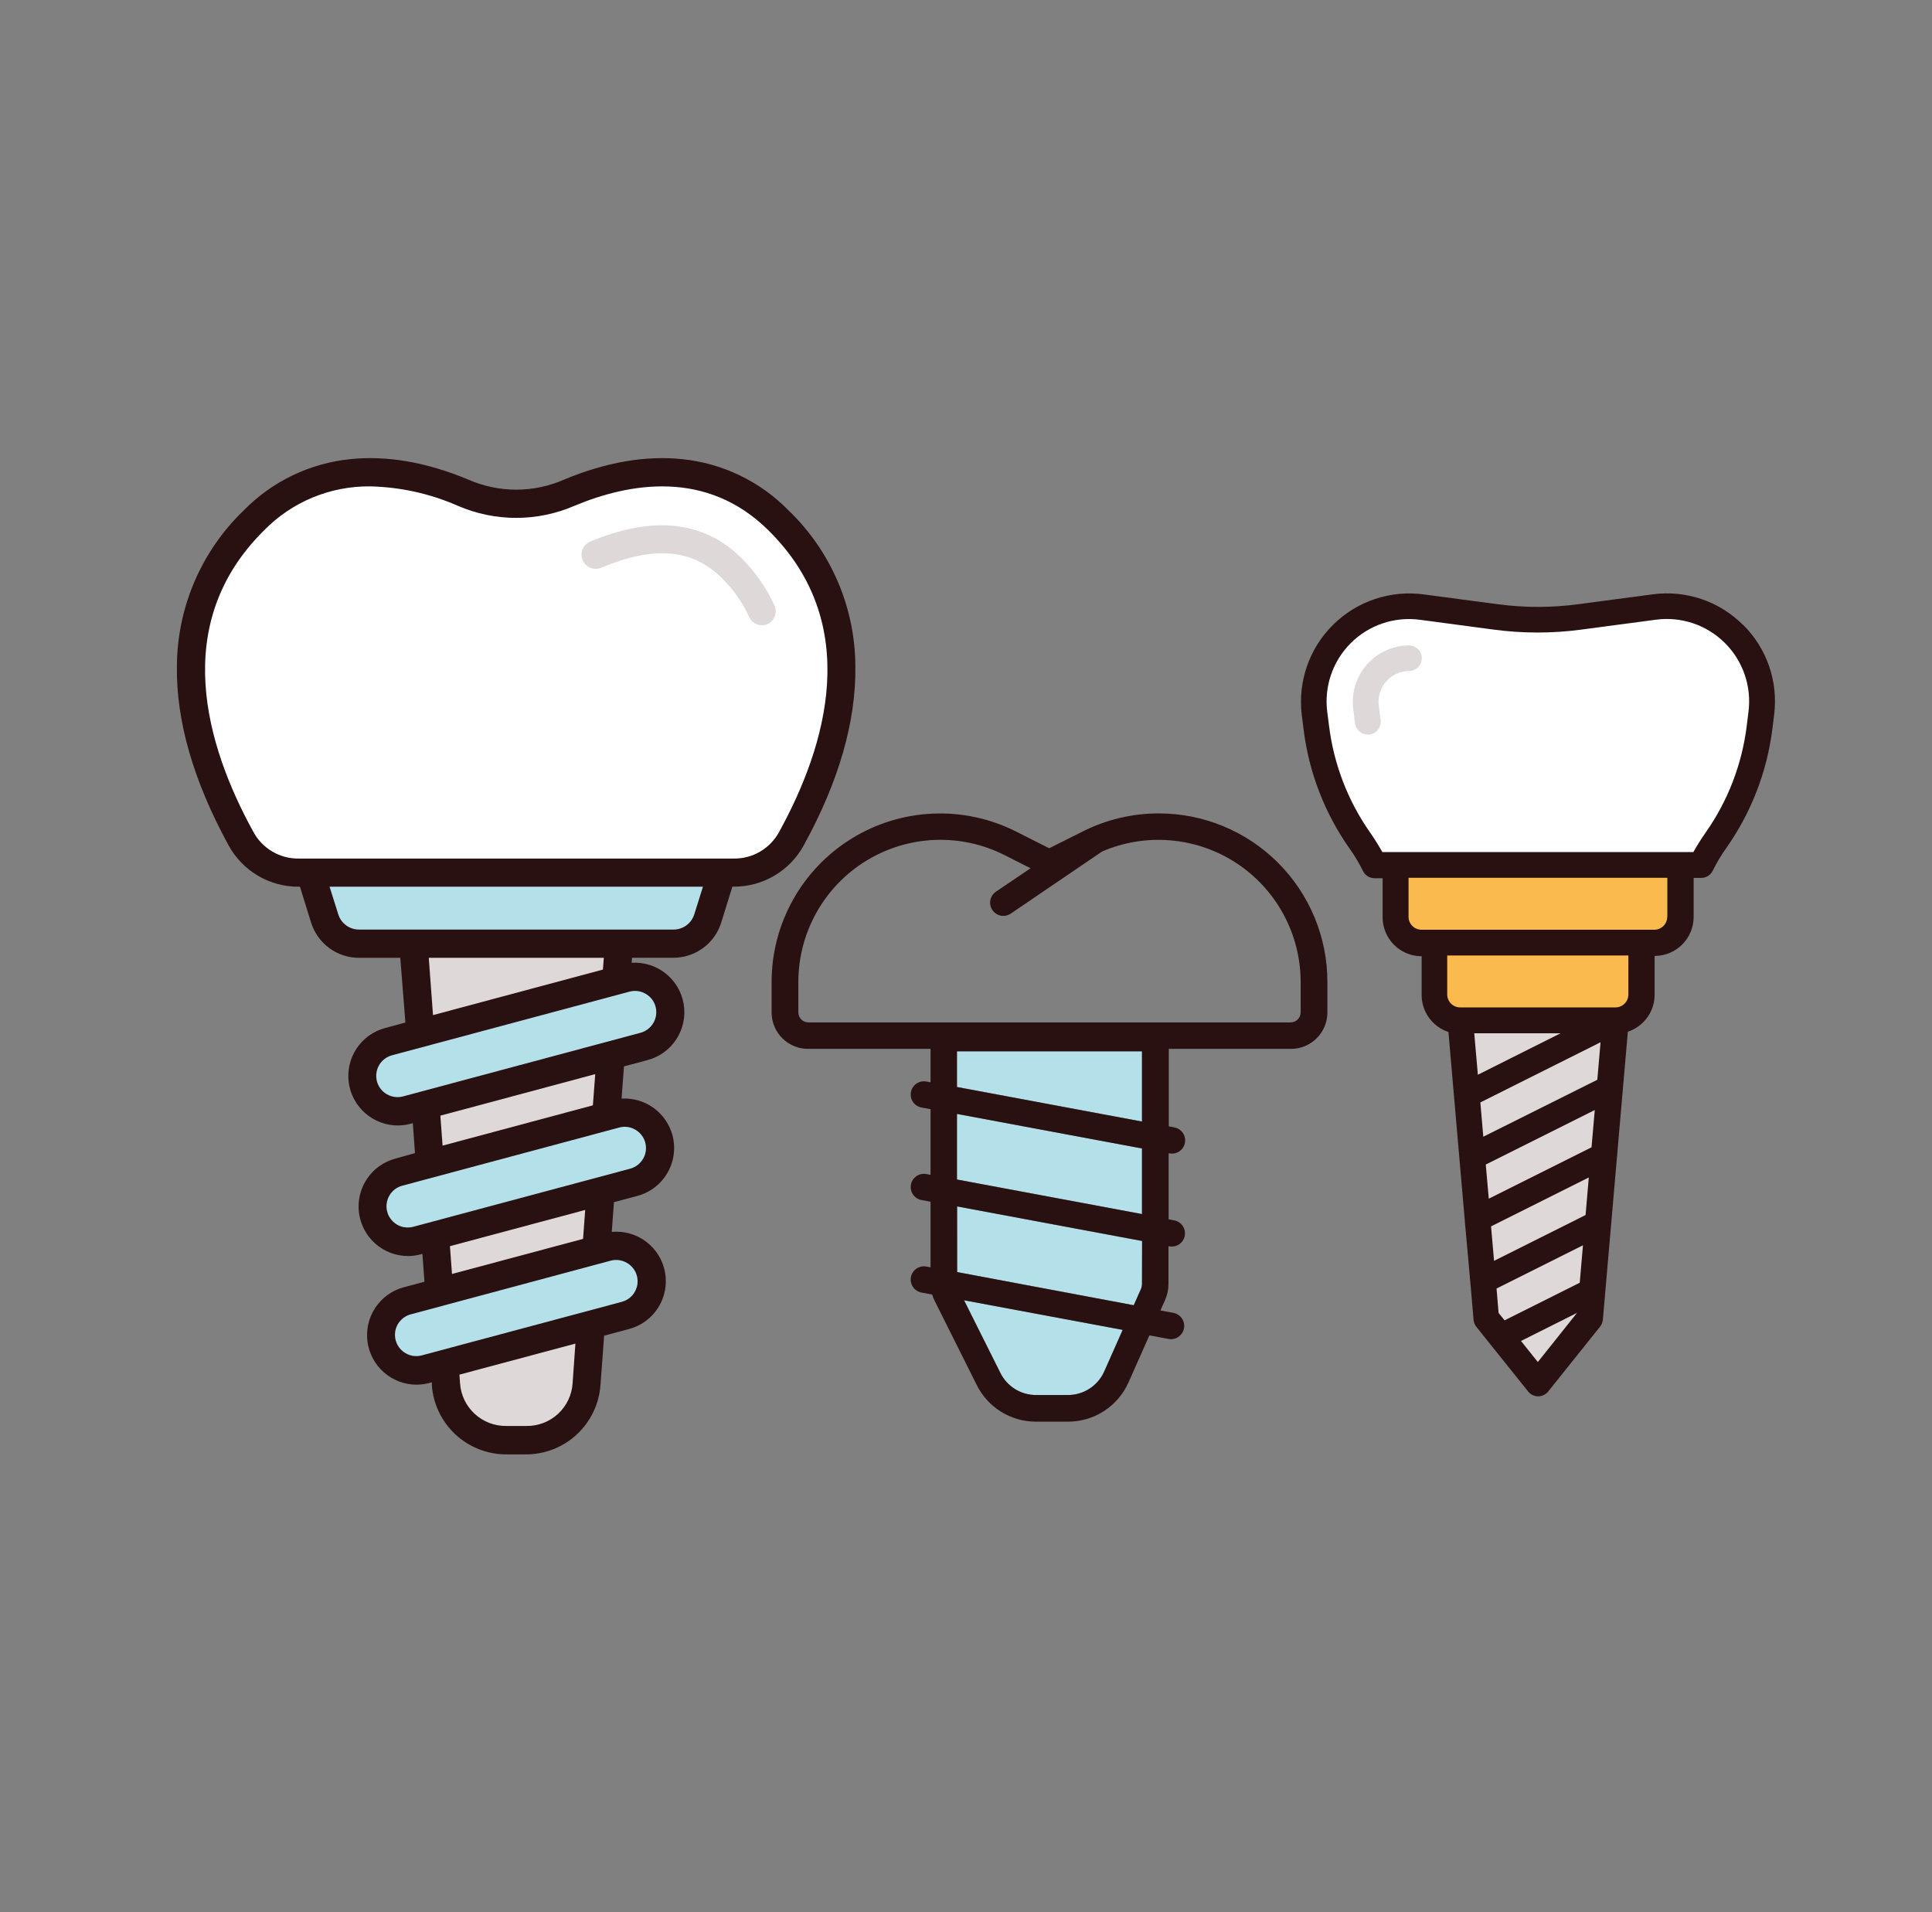 <svg width="97" height="96" viewBox="0 0 97 96" fill="none" xmlns="http://www.w3.org/2000/svg">
<rect x="0" y="0" width="97" height="96" fill="#808080" stroke="none"/>
<g clip-path="url(#clip0_1364_3457)">
<path d="M39.587 25.622C38.163 24.166 36.272 23.257 34.246 23.051C32.402 22.86 30.407 23.207 28.311 24.083C27.556 24.413 26.742 24.583 25.918 24.583C25.094 24.583 24.279 24.413 23.524 24.083C21.428 23.207 19.433 22.86 17.59 23.051C15.56 23.255 13.667 24.165 12.24 25.622C11.185 26.634 10.345 27.847 9.768 29.19C9.191 30.533 8.89 31.978 8.882 33.44C8.84 36.204 9.722 39.228 11.468 42.424C11.811 43.061 12.321 43.592 12.944 43.961C13.566 44.33 14.278 44.522 15.002 44.517H15.06L15.62 46.321C15.78 46.833 16.1 47.281 16.532 47.598C16.964 47.916 17.487 48.087 18.023 48.087H20.097L20.354 51.335L19.324 51.615C18.743 51.773 18.239 52.136 17.905 52.637C17.571 53.138 17.431 53.744 17.509 54.341C17.588 54.938 17.88 55.486 18.333 55.883C18.785 56.281 19.366 56.502 19.968 56.503C20.184 56.503 20.4 56.475 20.609 56.419L20.726 56.386L20.835 57.891L19.839 58.171C19.258 58.328 18.754 58.692 18.42 59.193C18.086 59.694 17.946 60.299 18.024 60.896C18.103 61.493 18.395 62.041 18.847 62.439C19.299 62.837 19.881 63.057 20.483 63.059C20.7 63.059 20.917 63.03 21.126 62.972L21.207 62.95L21.311 64.349L20.265 64.629C19.683 64.786 19.179 65.149 18.845 65.651C18.512 66.152 18.371 66.757 18.45 67.354C18.528 67.951 18.821 68.499 19.273 68.897C19.725 69.295 20.306 69.515 20.908 69.517C21.125 69.517 21.342 69.488 21.552 69.433L21.683 69.396V69.559C21.755 70.498 22.178 71.375 22.867 72.016C23.557 72.657 24.463 73.014 25.404 73.017H26.431C27.374 73.012 28.281 72.651 28.969 72.007C29.658 71.363 30.079 70.483 30.147 69.542L30.332 67.057L31.577 66.724C32.18 66.566 32.701 66.186 33.038 65.661C33.374 65.136 33.5 64.503 33.392 63.889C33.283 63.275 32.948 62.724 32.452 62.346C31.956 61.968 31.336 61.79 30.715 61.847L30.824 60.353L32.005 60.04C32.641 59.867 33.183 59.45 33.512 58.879C33.842 58.308 33.931 57.63 33.762 56.993C33.612 56.44 33.276 55.955 32.811 55.62C32.346 55.286 31.78 55.121 31.207 55.155L31.328 53.537L32.525 53.218C33.12 53.057 33.633 52.68 33.966 52.161C34.299 51.642 34.427 51.019 34.326 50.411C34.225 49.803 33.902 49.254 33.419 48.871C32.937 48.487 32.329 48.297 31.714 48.336L31.733 48.084H33.804C34.341 48.085 34.864 47.914 35.297 47.596C35.73 47.279 36.05 46.831 36.21 46.319L36.77 44.514H36.826C37.55 44.52 38.261 44.328 38.884 43.96C39.507 43.592 40.018 43.061 40.362 42.424C42.12 39.226 42.987 36.201 42.945 33.437C42.937 31.976 42.636 30.531 42.059 29.189C41.482 27.846 40.642 26.633 39.587 25.622Z" fill="#291011"/>
<path d="M28.749 69.447C28.711 70.031 28.451 70.579 28.022 70.978C27.592 71.376 27.027 71.596 26.441 71.59H25.405C24.82 71.594 24.255 71.375 23.826 70.976C23.397 70.578 23.136 70.031 23.097 69.447L23.066 69.013L28.889 67.455L28.749 69.447Z" fill="#DED9D8"/>
<path d="M31.473 63.4C31.657 63.505 31.806 63.662 31.901 63.852C31.995 64.042 32.031 64.256 32.004 64.466C31.976 64.676 31.886 64.874 31.746 65.033C31.605 65.192 31.421 65.305 31.215 65.359L21.174 68.047C21.038 68.083 20.897 68.092 20.758 68.074C20.62 68.055 20.486 68.009 20.365 67.938C20.243 67.868 20.137 67.775 20.051 67.664C19.966 67.553 19.903 67.426 19.867 67.291C19.83 67.155 19.821 67.014 19.839 66.875C19.858 66.736 19.903 66.602 19.973 66.481C20.045 66.358 20.14 66.251 20.254 66.166C20.367 66.08 20.496 66.018 20.634 65.983L30.662 63.291C30.936 63.218 31.227 63.258 31.473 63.4Z" fill="#B4E0E9"/>
<path d="M29.274 62.197L22.693 63.959L22.59 62.563L29.381 60.745L29.274 62.197Z" fill="#DED9D8"/>
<path d="M31.899 56.716C32.02 56.786 32.127 56.879 32.212 56.99C32.298 57.101 32.361 57.228 32.397 57.363C32.433 57.499 32.443 57.64 32.424 57.779C32.406 57.918 32.361 58.052 32.29 58.173C32.148 58.418 31.916 58.597 31.644 58.672L20.749 61.59C20.545 61.645 20.329 61.638 20.129 61.571C19.929 61.503 19.753 61.377 19.625 61.21C19.496 61.042 19.42 60.84 19.407 60.629C19.393 60.419 19.442 60.209 19.548 60.026C19.617 59.904 19.71 59.797 19.821 59.711C19.932 59.626 20.059 59.563 20.195 59.528L31.09 56.607C31.225 56.569 31.366 56.56 31.505 56.579C31.644 56.597 31.778 56.644 31.899 56.716Z" fill="#B4E0E9"/>
<path d="M29.767 55.493L22.221 57.516L22.109 56.011L29.885 53.926L29.767 55.493Z" fill="#DED9D8"/>
<path d="M32.417 49.894C32.539 49.963 32.646 50.056 32.731 50.167C32.817 50.278 32.88 50.405 32.915 50.541C32.987 50.814 32.948 51.105 32.807 51.351C32.665 51.596 32.433 51.775 32.16 51.85L20.235 55.045C19.96 55.118 19.669 55.078 19.423 54.936C19.301 54.867 19.194 54.774 19.109 54.663C19.023 54.552 18.961 54.425 18.925 54.29C18.889 54.154 18.88 54.013 18.898 53.874C18.916 53.734 18.962 53.6 19.032 53.479C19.102 53.357 19.195 53.251 19.307 53.165C19.418 53.08 19.545 53.017 19.681 52.98L31.606 49.785C31.741 49.748 31.883 49.739 32.022 49.758C32.162 49.777 32.296 49.823 32.417 49.894Z" fill="#B4E0E9"/>
<path d="M30.271 48.677L21.74 50.963L21.527 48.087H30.316L30.271 48.677Z" fill="#DED9D8"/>
<path d="M34.86 45.896C34.791 46.122 34.651 46.319 34.461 46.458C34.271 46.597 34.041 46.671 33.805 46.668H18.035C17.8 46.671 17.569 46.597 17.379 46.458C17.189 46.319 17.049 46.122 16.981 45.896L16.547 44.517H35.293L34.86 45.896Z" fill="#B4E0E9"/>
<path d="M39.129 41.746C38.909 42.162 38.578 42.509 38.173 42.748C37.769 42.988 37.305 43.111 36.835 43.103H15.011C14.539 43.112 14.075 42.99 13.669 42.75C13.263 42.511 12.931 42.163 12.711 41.746C10.344 37.44 8.514 31.324 13.248 26.637C13.941 25.925 14.772 25.361 15.689 24.98C16.607 24.598 17.593 24.407 18.587 24.418C20.099 24.452 21.591 24.782 22.977 25.389C23.904 25.792 24.904 26 25.915 26C26.925 26 27.925 25.792 28.852 25.389C31.583 24.251 35.478 23.54 38.592 26.637C43.324 31.318 41.496 37.435 39.129 41.746Z" fill="white"/>
<path d="M38.88 30.39C38.958 30.559 38.967 30.753 38.903 30.928C38.84 31.104 38.71 31.247 38.541 31.327C38.453 31.368 38.358 31.39 38.261 31.391C38.125 31.392 37.992 31.352 37.877 31.279C37.763 31.206 37.672 31.101 37.615 30.977C37.279 30.246 36.811 29.582 36.236 29.019C34.761 27.555 32.842 27.39 30.189 28.501C30.015 28.575 29.819 28.578 29.644 28.507C29.469 28.437 29.329 28.3 29.255 28.126C29.18 27.953 29.178 27.756 29.248 27.581C29.319 27.406 29.456 27.266 29.63 27.192C32.786 25.871 35.34 26.148 37.22 28.011C37.912 28.698 38.474 29.503 38.88 30.39Z" fill="#DED9D8"/>
<path d="M48.055 63.864L56.922 65.529L57.28 64.723C57.318 64.635 57.337 64.54 57.336 64.444V62.303L48.047 60.568L48.055 63.864Z" fill="#B4E0E9"/>
<path d="M50.229 68.934C50.395 69.265 50.649 69.543 50.963 69.738C51.277 69.933 51.639 70.036 52.009 70.037H53.621C54.006 70.037 54.383 69.925 54.706 69.715C55.03 69.505 55.285 69.206 55.442 68.853L56.368 66.766L48.402 65.28L50.229 68.934Z" fill="#B4E0E9"/>
<path d="M48.047 59.217L57.336 60.952V57.659L48.047 55.924V59.217Z" fill="#B4E0E9"/>
<path d="M48.047 54.572L57.336 56.307V52.782H48.047V54.572Z" fill="#B4E0E9"/>
<path d="M58.167 40.837C56.843 40.838 55.537 41.149 54.356 41.746L52.677 42.586L51.012 41.746C49.722 41.096 48.287 40.786 46.844 40.847C45.4 40.908 43.996 41.338 42.766 42.095C41.535 42.853 40.52 43.913 39.815 45.174C39.11 46.435 38.74 47.856 38.74 49.301V50.831C38.74 51.073 38.788 51.312 38.881 51.534C38.974 51.757 39.11 51.959 39.281 52.129C39.453 52.299 39.656 52.433 39.88 52.524C40.103 52.615 40.343 52.661 40.584 52.658H46.72V54.337L46.51 54.298C46.425 54.282 46.337 54.283 46.251 54.301C46.166 54.318 46.085 54.353 46.013 54.402C45.941 54.451 45.88 54.514 45.832 54.587C45.784 54.66 45.751 54.741 45.735 54.827C45.719 54.913 45.72 55 45.738 55.086C45.755 55.171 45.79 55.252 45.839 55.324C45.888 55.396 45.951 55.458 46.024 55.505C46.097 55.553 46.178 55.586 46.264 55.602L46.72 55.686V58.982L46.51 58.943C46.425 58.926 46.337 58.927 46.251 58.945C46.166 58.963 46.085 58.998 46.013 59.047C45.941 59.096 45.88 59.158 45.832 59.231C45.784 59.304 45.751 59.386 45.735 59.471C45.719 59.557 45.72 59.645 45.738 59.73C45.755 59.816 45.79 59.897 45.839 59.969C45.888 60.041 45.951 60.102 46.024 60.15C46.097 60.197 46.178 60.23 46.264 60.247L46.72 60.331V63.627L46.51 63.587C46.425 63.571 46.337 63.572 46.251 63.59C46.166 63.608 46.085 63.642 46.013 63.691C45.941 63.74 45.88 63.803 45.832 63.876C45.784 63.949 45.751 64.031 45.735 64.116C45.719 64.202 45.72 64.29 45.738 64.375C45.755 64.46 45.79 64.541 45.839 64.613C45.888 64.685 45.951 64.747 46.024 64.794C46.097 64.842 46.178 64.875 46.264 64.891L46.801 64.992C46.834 65.103 46.877 65.211 46.93 65.314L49.042 69.539C49.317 70.09 49.741 70.554 50.264 70.878C50.788 71.202 51.392 71.374 52.008 71.374H53.62C54.261 71.375 54.888 71.191 55.426 70.843C55.964 70.496 56.39 70 56.653 69.416L57.708 67.04L58.709 67.228C58.877 67.248 59.047 67.204 59.184 67.103C59.32 67.003 59.413 66.855 59.444 66.688C59.475 66.522 59.442 66.35 59.35 66.207C59.259 66.065 59.117 65.962 58.953 65.921L58.262 65.792L58.491 65.275C58.606 65.02 58.665 64.745 58.665 64.466V62.572H58.709C58.882 62.604 59.061 62.566 59.206 62.467C59.351 62.367 59.451 62.214 59.483 62.041C59.515 61.869 59.478 61.69 59.378 61.545C59.279 61.4 59.126 61.3 58.953 61.268L58.673 61.215V57.905H58.718C58.803 57.921 58.891 57.92 58.977 57.902C59.062 57.884 59.143 57.849 59.215 57.8C59.286 57.751 59.348 57.688 59.395 57.615C59.443 57.542 59.475 57.46 59.492 57.374C59.508 57.289 59.506 57.201 59.488 57.116C59.47 57.031 59.436 56.95 59.387 56.878C59.337 56.806 59.275 56.745 59.202 56.697C59.129 56.65 59.047 56.617 58.961 56.601L58.681 56.548V52.658H64.815C65.055 52.659 65.293 52.612 65.515 52.52C65.737 52.428 65.939 52.294 66.108 52.124C66.278 51.955 66.413 51.753 66.505 51.531C66.597 51.309 66.644 51.072 66.644 50.831V49.301C66.645 48.188 66.426 47.086 66 46.058C65.574 45.03 64.949 44.096 64.161 43.31C63.374 42.524 62.439 41.901 61.41 41.476C60.382 41.052 59.279 40.835 58.167 40.837ZM55.441 68.853C55.285 69.205 55.029 69.504 54.706 69.715C54.383 69.925 54.005 70.037 53.62 70.037H52.008C51.639 70.036 51.276 69.932 50.962 69.738C50.648 69.543 50.394 69.265 50.229 68.934L48.402 65.28L56.367 66.766L55.441 68.853ZM57.336 64.444C57.337 64.54 57.318 64.635 57.28 64.723L56.922 65.529L48.055 63.864V60.568L57.344 62.303L57.336 64.444ZM57.336 60.952L48.046 59.217V55.924L57.336 57.658V60.952ZM57.336 56.307L48.046 54.572V52.782H57.336V56.307ZM65.302 50.828C65.301 50.962 65.247 51.089 65.153 51.183C65.059 51.277 64.931 51.329 64.798 51.329H40.584C40.518 51.329 40.453 51.316 40.392 51.291C40.332 51.266 40.276 51.229 40.23 51.183C40.184 51.136 40.147 51.081 40.121 51.02C40.096 50.959 40.083 50.894 40.083 50.828V49.301C40.083 48.082 40.395 46.883 40.989 45.819C41.583 44.755 42.441 43.86 43.479 43.221C44.517 42.583 45.701 42.22 46.919 42.169C48.137 42.118 49.348 42.38 50.436 42.93L51.742 43.59L50.002 44.768C49.856 44.867 49.756 45.019 49.722 45.192C49.689 45.365 49.726 45.544 49.825 45.69C49.923 45.836 50.076 45.937 50.249 45.97C50.422 46.003 50.601 45.966 50.746 45.868L55.33 42.751C56.415 42.281 57.601 42.088 58.78 42.191C59.959 42.293 61.093 42.686 62.083 43.336C63.071 43.985 63.883 44.87 64.445 45.912C65.007 46.953 65.301 48.118 65.302 49.301V50.828Z" fill="#291011"/>
<path d="M87.506 31.369C86.917 30.78 86.2 30.336 85.411 30.071C84.622 29.806 83.782 29.727 82.957 29.841L79.241 30.334C77.898 30.515 76.536 30.515 75.192 30.334L71.474 29.841C70.65 29.731 69.811 29.812 69.022 30.077C68.234 30.342 67.517 30.784 66.927 31.37C66.336 31.955 65.888 32.669 65.616 33.455C65.345 34.241 65.257 35.079 65.36 35.904L65.45 36.626C65.716 38.771 66.505 40.817 67.747 42.586C68.008 42.95 68.238 43.334 68.435 43.736C68.49 43.843 68.573 43.933 68.675 43.995C68.777 44.058 68.895 44.091 69.014 44.091H69.417V46.05C69.417 46.569 69.624 47.067 69.991 47.435C70.358 47.802 70.857 48.008 71.376 48.008V49.967C71.379 50.376 71.511 50.775 71.752 51.105C71.994 51.436 72.333 51.683 72.722 51.811L73.002 55.048L73.542 61.26V61.279L73.822 64.385L73.984 66.263C73.995 66.392 74.044 66.515 74.126 66.615L74.893 67.575L76.72 69.855C76.78 69.932 76.857 69.994 76.945 70.037C77.033 70.079 77.129 70.102 77.227 70.102C77.324 70.102 77.421 70.079 77.508 70.037C77.596 69.994 77.673 69.932 77.733 69.855L80.332 66.607C80.414 66.506 80.463 66.383 80.475 66.254L81.729 51.797C82.118 51.669 82.457 51.421 82.699 51.09C82.94 50.759 83.072 50.36 83.074 49.95V47.992C83.594 47.992 84.092 47.785 84.459 47.418C84.827 47.051 85.033 46.553 85.033 46.033V44.074H85.436C85.554 44.071 85.669 44.034 85.768 43.969C85.867 43.904 85.945 43.812 85.996 43.705C86.194 43.304 86.424 42.92 86.684 42.555C87.924 40.791 88.714 38.749 88.984 36.609L89.073 35.888C89.178 35.063 89.092 34.226 88.82 33.441C88.548 32.655 88.099 31.943 87.506 31.36V31.369Z" fill="#291011"/>
<path d="M79.906 57.6L74.747 60.18L74.596 58.465L80.069 55.728L79.906 57.6Z" fill="#DED9D8"/>
<path d="M74.861 61.57L79.769 59.114L79.607 61L75.012 63.3L74.861 61.57Z" fill="#DED9D8"/>
<path d="M75.24 65.918L75.137 64.69L79.476 62.519L79.314 64.399L75.54 66.287L75.246 65.924L75.24 65.918Z" fill="#DED9D8"/>
<path d="M80.197 54.209L74.472 57.068L74.324 55.347L80.359 52.326L80.197 54.203V54.209Z" fill="#DED9D8"/>
<path d="M74.199 53.957L74.018 51.875H78.352L74.199 53.957Z" fill="#DED9D8"/>
<path d="M77.21 68.38L76.365 67.323L79.177 65.913L77.21 68.38Z" fill="#DED9D8"/>
<path d="M81.756 49.928C81.756 50.1 81.687 50.264 81.566 50.386C81.444 50.508 81.279 50.576 81.107 50.577H73.309C73.137 50.576 72.973 50.508 72.851 50.386C72.73 50.264 72.661 50.1 72.66 49.928V47.969H81.756V49.928Z" fill="#FBBA4D"/>
<path d="M83.707 46.027C83.707 46.2 83.639 46.365 83.517 46.486C83.395 46.608 83.23 46.677 83.058 46.677H71.368C71.196 46.677 71.031 46.608 70.909 46.486C70.787 46.365 70.719 46.2 70.719 46.027V44.069H83.713V46.027H83.707Z" fill="#FBBA4D"/>
<path d="M87.786 35.733L87.697 36.455C87.456 38.386 86.744 40.227 85.623 41.816C85.406 42.127 85.204 42.448 85.019 42.779H69.403C69.222 42.454 69.02 42.13 68.802 41.816C67.682 40.226 66.97 38.385 66.729 36.455L66.636 35.733C66.557 35.106 66.622 34.469 66.828 33.87C67.034 33.272 67.374 32.729 67.822 32.283C68.27 31.837 68.815 31.499 69.414 31.297C70.013 31.094 70.651 31.032 71.278 31.114L74.994 31.609C76.454 31.805 77.934 31.805 79.395 31.609L83.122 31.114C83.751 31.028 84.391 31.087 84.993 31.288C85.595 31.489 86.143 31.826 86.594 32.273C87.045 32.719 87.387 33.264 87.594 33.864C87.801 34.464 87.866 35.104 87.786 35.733Z" fill="white"/>
<path d="M71.387 33.039C71.386 33.211 71.317 33.376 71.196 33.498C71.074 33.619 70.909 33.688 70.738 33.688C70.521 33.691 70.306 33.739 70.109 33.83C69.912 33.92 69.736 34.051 69.593 34.215C69.45 34.378 69.343 34.569 69.279 34.776C69.215 34.984 69.195 35.202 69.221 35.418L69.319 36.151C69.341 36.321 69.294 36.493 69.189 36.63C69.084 36.766 68.93 36.855 68.759 36.878H68.675C68.519 36.879 68.367 36.822 68.248 36.719C68.13 36.617 68.053 36.474 68.032 36.319L67.94 35.591C67.89 35.193 67.926 34.79 68.043 34.407C68.161 34.024 68.359 33.67 68.623 33.368C68.887 33.067 69.212 32.825 69.577 32.659C69.941 32.492 70.337 32.404 70.738 32.401C70.909 32.402 71.074 32.471 71.196 32.592C71.317 32.714 71.386 32.879 71.387 33.05V33.039Z" fill="#DED9D8"/>
</g>
<defs>
<clipPath id="clip0_1364_3457">
<rect width="80.235" height="50" fill="white" transform="translate(8.883 23)"/>
</clipPath>
</defs>
</svg>
